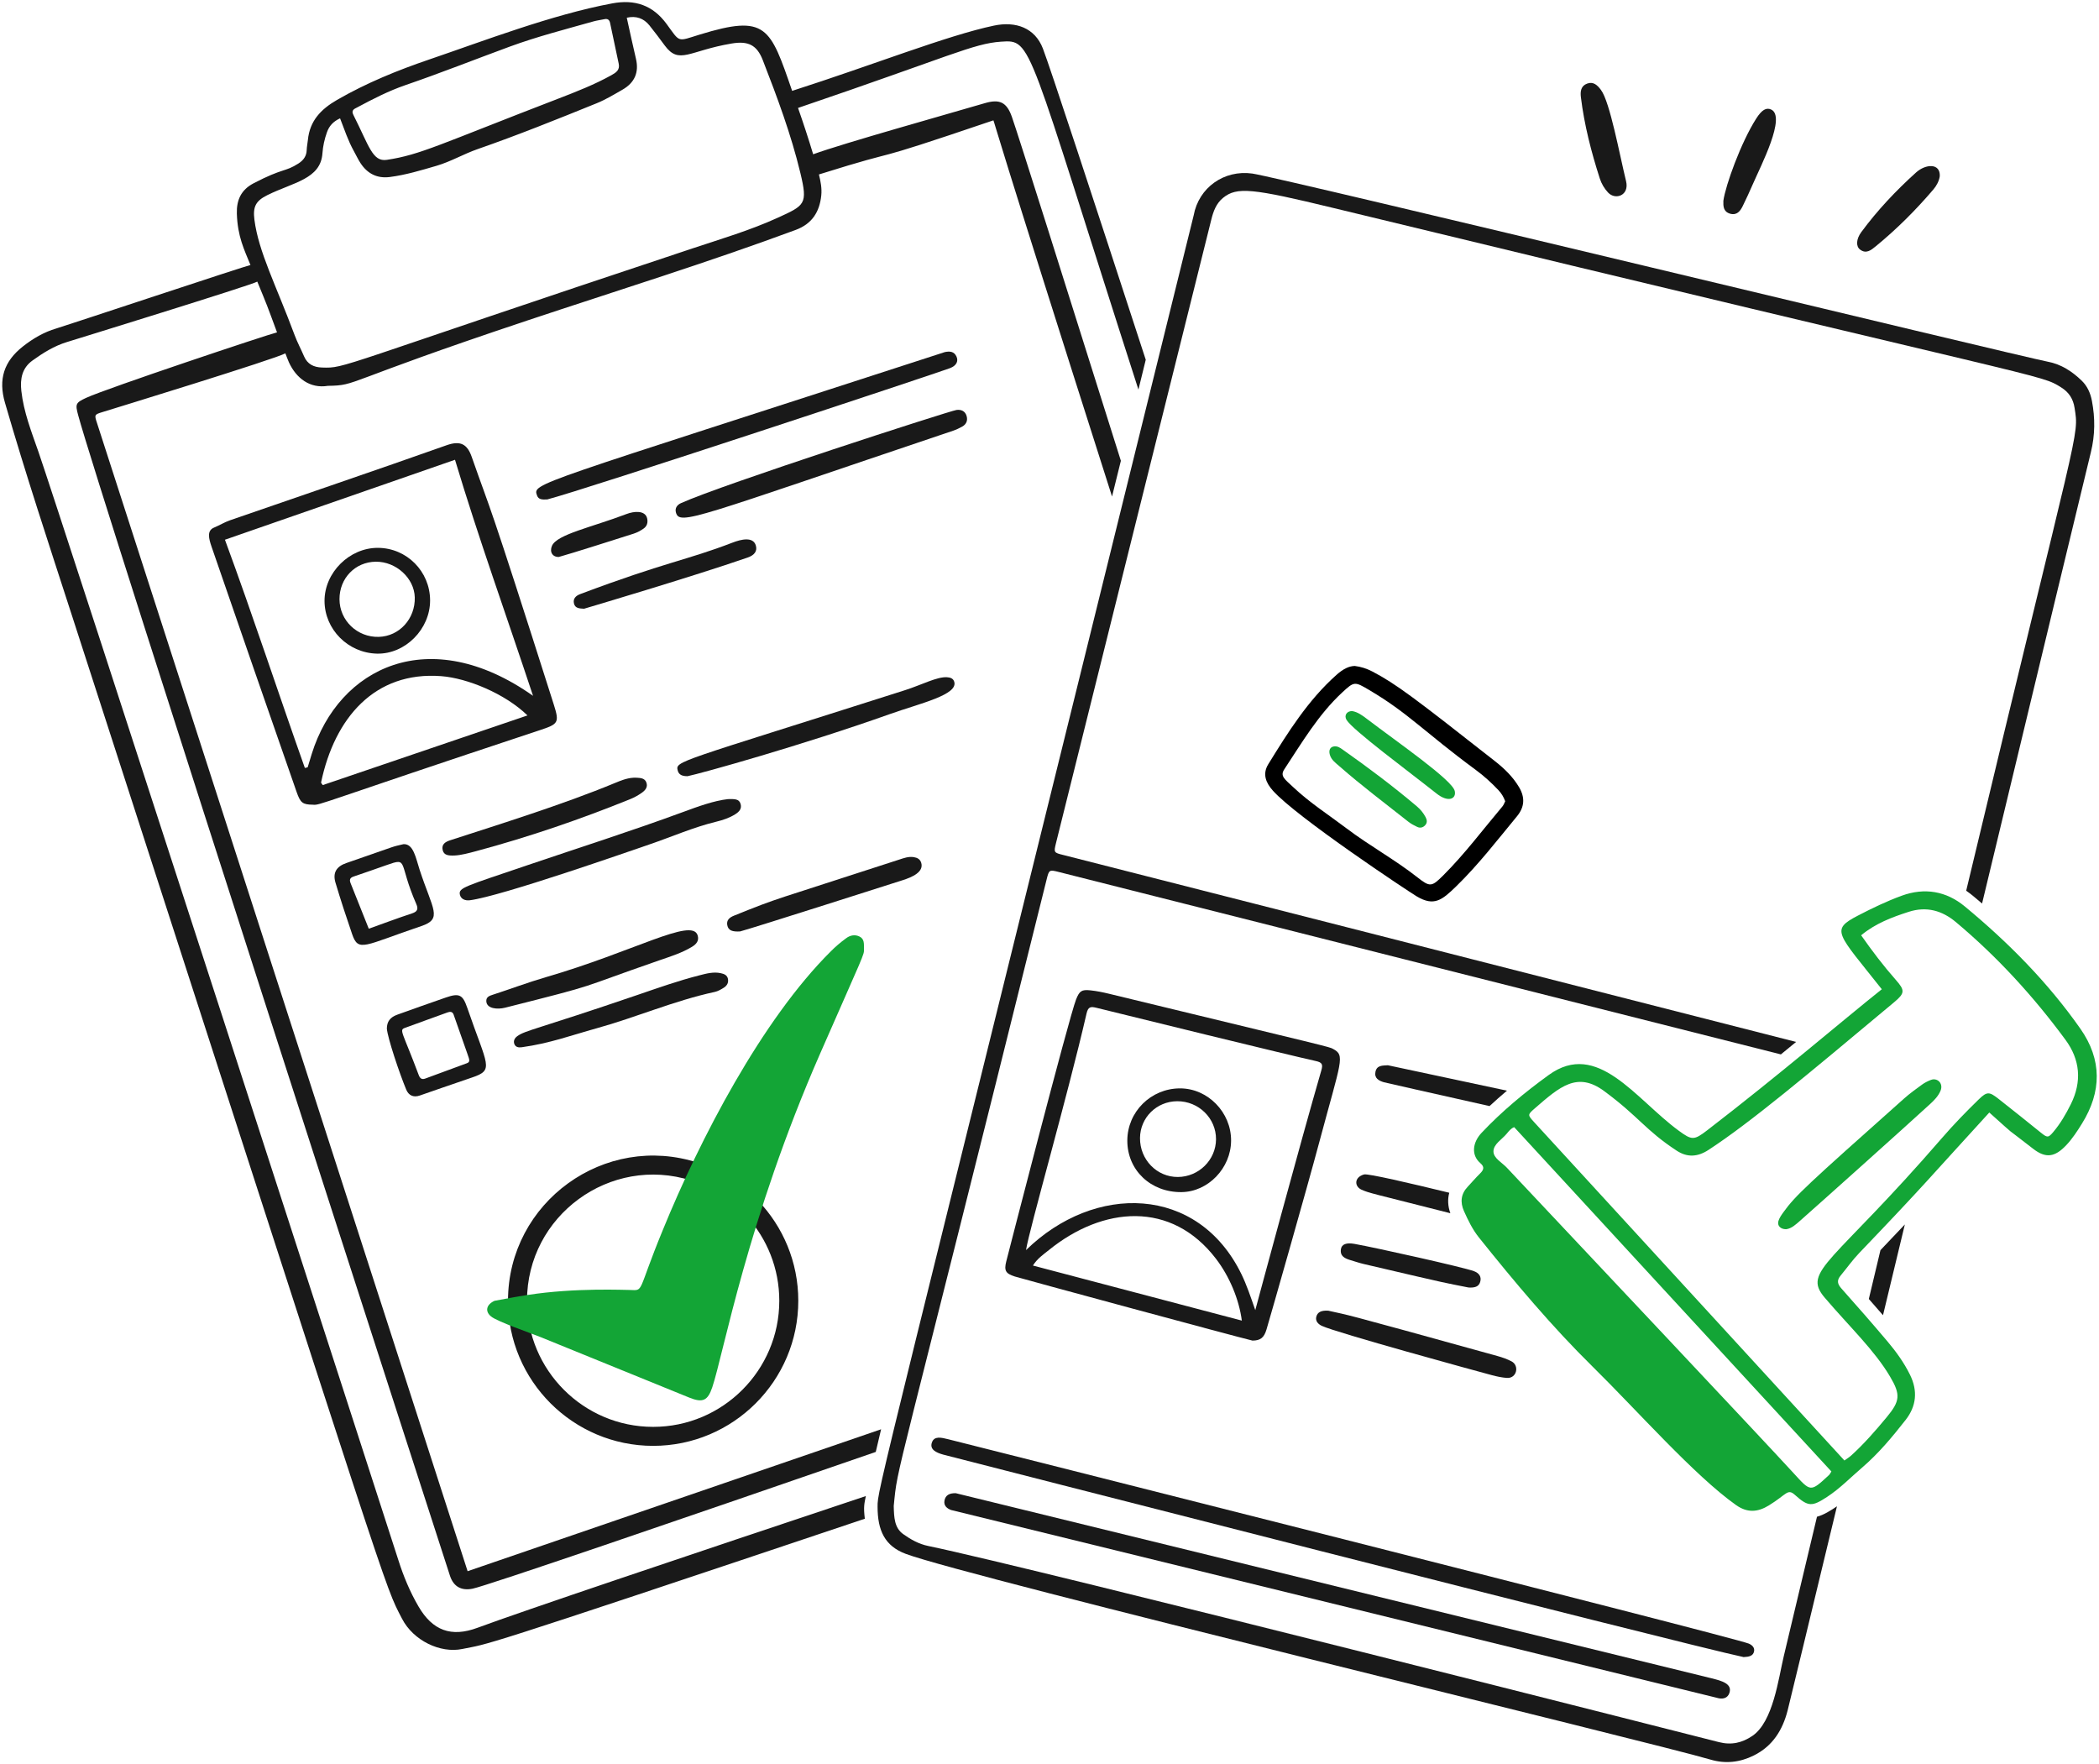 <svg width="188" height="158" viewBox="0 0 188 158" fill="none" xmlns="http://www.w3.org/2000/svg">
<path d="M77.552 133.996C61.503 139.352 46.714 144.33 42.768 145.795C40.411 146.669 38.741 146.044 37.483 143.885C36.718 142.573 36.137 141.176 35.679 139.729C35.097 137.892 5.098 45.201 3.438 40.451C2.816 38.67 2.12 36.908 1.91 35.005C1.79 33.914 1.981 32.956 2.915 32.286C3.867 31.603 4.845 30.987 5.998 30.635C6.1 30.604 22.632 25.505 23.045 25.224C23.961 27.445 23.86 27.189 24.812 29.769C24.026 29.949 9.551 34.785 7.719 35.633C6.758 36.078 6.734 36.188 7.003 37.196C8.664 43.42 40.271 141.042 40.305 141.145C40.628 142.121 41.338 142.496 42.332 142.292C43.617 142.028 60.417 136.27 78.439 130.044C78.585 129.419 78.745 128.742 78.917 128.015L41.883 140.727L8.682 37.868C8.445 37.162 8.464 37.127 9.148 36.917C10.017 36.649 24.782 32.121 25.557 31.646C25.669 31.914 25.757 32.19 25.879 32.455C26.54 33.893 27.776 34.821 29.37 34.558C32.099 34.515 30.453 34.299 47.317 28.677C55.31 26.012 63.362 23.521 71.267 20.593C72.727 20.052 73.403 18.987 73.558 17.511C73.625 16.868 73.501 16.242 73.348 15.625C81.899 12.948 76.38 15.059 88.975 10.779C89.195 11.374 88.872 10.814 99.601 44.472L100.393 41.271C95.299 25.078 91.21 12.115 90.632 10.469C90.167 9.145 89.529 8.852 88.203 9.241C84.783 10.246 75.566 12.824 72.832 13.818C72.413 12.424 71.958 11.042 71.477 9.668C85.119 5.029 87.183 3.898 89.662 3.732C92.498 3.541 91.883 3.585 101.965 34.895L102.621 32.221C97.816 17.479 94.055 6.032 93.408 4.346C92.696 2.491 90.978 1.884 89.033 2.292C84.84 3.172 78.171 5.828 70.949 8.139C68.973 2.421 68.657 1.259 62.662 3.1C60.627 3.725 60.945 3.842 59.712 2.157C58.47 0.459 56.864 -0.075 54.838 0.303C49.424 1.313 43.255 3.69 38.479 5.316C35.608 6.294 32.824 7.427 30.187 8.949C28.736 9.787 27.744 10.824 27.577 12.533C27.548 12.833 27.479 13.132 27.471 13.432C27.456 13.982 27.177 14.355 26.739 14.638C25.518 15.426 25.379 15.023 22.705 16.421C21.6 16.999 21.178 17.912 21.214 19.126C21.275 21.184 21.876 22.362 22.433 23.737C22.103 23.777 5.867 29.178 5.038 29.421C3.937 29.743 2.955 30.32 2.055 31.027C0.346 32.371 -0.162 33.973 0.443 36.064C2.284 42.426 4.366 48.711 6.405 55.011C35.556 145.074 34.321 141.712 36.011 144.987C37.015 146.933 39.427 148.103 41.403 147.694C43.99 147.16 41.539 148.081 77.459 136.028C77.33 134.961 77.41 134.69 77.551 133.998L77.552 133.996ZM32.001 9.615C33.401 8.866 34.816 8.138 36.319 7.622C39.462 6.542 42.551 5.317 45.669 4.171C48.117 3.272 50.645 2.626 53.152 1.917C53.478 1.825 53.82 1.787 54.152 1.715C54.437 1.653 54.587 1.794 54.641 2.045C54.904 3.264 55.157 4.485 55.416 5.705C55.538 6.277 55.164 6.511 54.746 6.743C53.255 7.571 51.675 8.191 50.088 8.803C39.34 12.939 37.669 13.863 34.646 14.317C33.361 14.51 33.06 13.079 31.649 10.288C31.428 9.85 31.752 9.749 32.002 9.616L32.001 9.615ZM23.94 17.479C26.286 16.32 28.722 16.042 28.88 13.731C28.924 13.088 29.066 12.46 29.283 11.848C29.481 11.289 29.832 10.887 30.458 10.599C30.854 11.617 31.182 12.618 31.694 13.534C31.897 13.896 32.069 14.279 32.298 14.624C32.916 15.556 33.775 15.999 34.912 15.854C36.344 15.671 37.717 15.252 39.097 14.85C40.374 14.477 41.519 13.794 42.769 13.359C46.373 12.105 49.911 10.68 53.446 9.247C54.246 8.922 54.996 8.466 55.749 8.035C56.831 7.417 57.252 6.497 56.959 5.259C56.674 4.053 56.417 2.841 56.138 1.586C56.974 1.399 57.647 1.633 58.167 2.274C58.643 2.861 59.091 3.472 59.542 4.079C60.839 5.826 61.707 4.539 65.537 3.897C67.002 3.651 67.789 4.019 68.318 5.381C69.607 8.694 70.853 12.027 71.685 15.488C72.362 18.309 72.103 18.389 69.614 19.523C67.171 20.635 64.587 21.397 62.041 22.243C29.73 32.981 31.011 32.984 28.847 32.918C28.108 32.896 27.535 32.629 27.229 31.906C26.964 31.28 26.636 30.678 26.399 30.042C24.718 25.528 23.158 22.563 22.787 19.679C22.638 18.523 22.904 17.991 23.942 17.479H23.94Z" fill="#191919"/>
<path d="M28.019 72.074C27.097 72.061 26.907 71.907 26.565 70.931C25.191 67.005 20.109 52.362 18.948 48.963C18.707 48.258 18.508 47.528 19.165 47.257C19.652 47.056 20.108 46.771 20.604 46.599C27.067 44.36 33.546 42.165 39.993 39.881C41.219 39.447 41.841 39.75 42.251 40.922C44.142 46.329 43.464 43.81 49.598 63.093C50.124 64.748 50.006 64.85 48.335 65.404C28.387 72.016 28.695 72.139 28.019 72.074ZM20.147 48.342C22.67 55.188 24.906 62.022 27.305 68.782C27.494 68.735 27.555 68.735 27.56 68.717C27.684 68.32 27.798 67.92 27.922 67.523C30.341 59.77 38.46 55.77 47.743 62.323C45.374 55.173 42.888 48.286 40.752 41.18L20.147 48.342ZM47.245 64.078C45.237 62.126 41.857 60.74 39.524 60.561C33.556 60.104 29.97 64.31 28.759 70.079C28.749 70.128 28.831 70.197 28.91 70.317L47.245 64.078Z" fill="#191919"/>
<path d="M49.021 44.732C48.546 44.763 48.229 44.735 48.105 44.39C47.692 43.246 47.536 43.585 84.615 31.538C85.054 31.443 85.46 31.464 85.672 31.941C85.857 32.358 85.662 32.756 85.082 32.976C83.787 33.467 52.387 43.864 49.021 44.732Z" fill="#191919"/>
<path d="M60.538 45.893C60.431 45.498 60.667 45.212 60.984 45.068C64.662 43.398 85.055 36.803 85.669 36.719C86.073 36.664 86.433 36.808 86.568 37.237C86.697 37.646 86.563 37.993 86.186 38.206C85.924 38.354 85.646 38.483 85.362 38.579C62.163 46.394 60.869 47.108 60.538 45.893Z" fill="#191919"/>
<path d="M65.21 71.573C65.792 71.565 66.205 71.541 66.335 72.015C66.455 72.451 66.189 72.72 65.843 72.936C65.323 73.261 64.745 73.452 64.161 73.594C62.1 74.094 60.164 74.953 58.166 75.633C56.529 76.19 44.898 80.275 42.085 80.632C41.68 80.683 41.277 80.544 41.188 80.117C41.062 79.51 41.637 79.396 47.242 77.493C51.885 75.917 56.558 74.431 61.161 72.736C62.54 72.228 63.926 71.719 65.209 71.572L65.21 71.573Z" fill="#191919"/>
<path d="M61.584 69.52C61.13 69.523 60.803 69.41 60.705 69.023C60.482 68.142 60.544 68.358 81.051 61.819C82.553 61.34 83.937 60.595 84.821 60.658C85.108 60.678 85.36 60.753 85.459 61.036C85.88 62.229 82.422 62.989 79.692 63.961C71.813 66.765 62.754 69.283 61.584 69.52Z" fill="#191919"/>
<path d="M62.481 83.763C62.637 84.237 62.384 84.555 61.994 84.793C61.084 85.349 60.075 85.66 59.075 86.006C51.269 88.708 54.141 88.008 45.239 90.256C44.546 90.431 43.574 90.352 43.557 89.659C43.548 89.291 43.836 89.192 44.148 89.091C45.726 88.58 47.281 87.991 48.873 87.528C56.792 85.227 61.957 82.17 62.48 83.761L62.481 83.763Z" fill="#191919"/>
<path d="M40.715 76.624C40.158 76.647 39.757 76.605 39.649 76.138C39.527 75.609 39.905 75.396 40.322 75.26C44.624 73.863 50.494 72.034 55.064 70.135C55.69 69.875 56.33 69.616 57.028 69.658C57.361 69.678 57.745 69.691 57.891 70.077C58.055 70.513 57.773 70.806 57.458 71.025C57.151 71.239 56.816 71.426 56.47 71.566C51.96 73.394 47.363 74.967 42.662 76.23C41.971 76.416 41.276 76.601 40.715 76.624Z" fill="#191919"/>
<path d="M46.732 93.797C46.452 93.837 46.174 93.797 46.066 93.502C45.965 93.227 46.096 92.977 46.328 92.809C47.083 92.267 47.921 92.249 57.136 89.1C58.959 88.477 60.773 87.832 62.641 87.358C63.259 87.201 63.89 87.023 64.544 87.162C64.85 87.227 65.136 87.328 65.202 87.689C65.264 88.031 65.104 88.29 64.836 88.46C64.584 88.618 64.309 88.781 64.023 88.843C60.393 89.624 56.985 91.12 53.419 92.106C51.162 92.731 49.241 93.451 46.734 93.797H46.732Z" fill="#191919"/>
<path d="M36.137 75.609C37.042 75.557 37.243 76.86 37.588 77.913C38.757 81.482 39.669 82.294 37.733 82.947C32.578 84.688 32.108 85.321 31.537 83.662C31.012 82.136 30.51 80.602 30.048 79.056C29.783 78.17 30.135 77.606 31.011 77.303C36.113 75.536 34.903 75.911 36.137 75.609ZM33.03 83.182C34.361 82.707 35.623 82.23 36.904 81.81C37.399 81.648 37.475 81.405 37.288 80.976C35.645 77.227 36.62 76.78 34.642 77.477C33.651 77.826 32.659 78.175 31.664 78.511C31.334 78.622 31.281 78.805 31.405 79.111C31.95 80.458 32.484 81.811 33.03 83.182Z" fill="#191919"/>
<path d="M34.649 92.129C34.655 91.502 34.937 91.113 35.59 90.879C37.039 90.36 38.489 89.842 39.944 89.34C41.147 88.925 41.45 89.095 41.857 90.281C43.647 95.495 44.309 95.826 42.269 96.511C40.989 96.94 37.873 98.028 37.59 98.125C37.023 98.319 36.6 98.108 36.386 97.597C35.775 96.13 34.723 92.99 34.649 92.129ZM42.026 94.921C42.008 94.747 41.999 94.794 40.63 90.879C40.525 90.575 40.287 90.607 40.078 90.681C38.804 91.134 37.538 91.607 36.266 92.065C35.724 92.26 36.049 92.4 37.5 96.279C37.617 96.593 37.779 96.716 38.089 96.603C39.288 96.163 40.485 95.715 41.687 95.277C41.869 95.211 42.053 95.177 42.028 94.921H42.026Z" fill="#191919"/>
<path d="M66.289 83.425C65.637 83.462 65.228 83.368 65.137 82.854C65.059 82.413 65.337 82.176 65.732 82.016C69.979 80.301 68.841 80.806 80.513 76.999C80.947 76.857 81.367 76.698 81.834 76.769C82.156 76.818 82.414 76.951 82.512 77.282C82.756 78.105 81.697 78.563 80.877 78.826C80.776 78.858 67.324 83.161 66.289 83.425Z" fill="#191919"/>
<path d="M52.312 54.522C51.889 54.503 51.52 54.479 51.413 54.071C51.297 53.622 51.578 53.357 51.961 53.213C59.596 50.339 61.475 50.192 65.605 48.602C66.394 48.298 67.46 48.048 67.698 48.86C67.838 49.34 67.602 49.716 66.965 49.937C62.154 51.608 52.414 54.495 52.312 54.522Z" fill="#191919"/>
<path d="M50.055 49.883C49.491 49.905 49.202 49.44 49.438 48.889C49.877 47.863 52.985 47.23 56.11 46.041C56.81 45.774 57.79 45.698 57.962 46.427C58.048 46.791 57.956 47.123 57.655 47.335C57.382 47.528 57.073 47.695 56.756 47.797C55.975 48.048 50.882 49.669 50.055 49.883Z" fill="#191919"/>
<path d="M33.849 49.069C36.43 49.081 38.512 51.174 38.522 53.767C38.531 56.356 36.291 58.604 33.761 58.544C31.172 58.482 29.075 56.373 29.067 53.826C29.059 51.279 31.301 49.058 33.849 49.069ZM33.66 50.31C31.817 50.328 30.401 51.789 30.407 53.668C30.413 55.574 31.996 57.093 33.924 57.042C35.768 56.993 37.202 55.42 37.15 53.502C37.103 51.781 35.475 50.292 33.66 50.31Z" fill="#191919"/>
<path d="M162.74 135.851L159.765 148.343C159.292 150.325 158.82 154.213 156.953 155.479C156.04 156.098 155.083 156.326 153.949 156.033C153.845 156.006 92.51 140.403 83.131 138.466C82.292 138.293 81.563 137.882 80.895 137.403C80.108 136.839 80.074 135.92 80.049 134.885C80.448 130.896 79.819 134.824 93.736 78.797C93.96 77.895 93.964 77.88 94.858 78.107L159.507 94.439L160.869 93.322C139.874 87.956 96.722 76.947 95.227 76.576C94.394 76.369 94.375 76.358 94.575 75.54C95.567 71.497 107.775 22.587 108.488 19.685C108.671 18.94 108.927 18.225 109.543 17.723C110.782 16.713 112.16 16.866 119.446 18.633C184.664 34.449 182.616 33.461 184.62 34.705C185.309 35.133 185.689 35.731 185.813 36.538C186.224 39.215 186.274 37.231 176.105 79.78C176.532 80.075 176.872 80.368 177.527 80.925C182.507 60.235 186.746 42.632 187.27 40.513C187.652 38.967 187.661 37.441 187.364 35.896C187.232 35.211 186.961 34.59 186.455 34.099C185.597 33.266 184.609 32.622 183.426 32.399C180.902 31.923 114.604 15.883 112.163 15.544C109.636 15.193 107.369 16.795 106.912 19.294C78.382 134.896 78.601 133.313 78.601 134.953C78.601 137.066 79.24 138.469 81.122 139.173C86.633 141.234 147.919 156.038 153.216 157.604C154.536 157.994 155.83 157.853 157.076 157.235C158.771 156.395 159.662 154.958 160.112 153.196C160.285 152.52 162.016 145.348 164.53 134.915C163.992 135.281 163.342 135.692 162.738 135.849L162.74 135.851Z" fill="#191919"/>
<path d="M167.384 116.346C167.838 116.862 168.26 117.344 168.654 117.799L170.611 109.669C169.964 110.355 169.24 111.119 168.426 111.971L167.384 116.346Z" fill="#191919"/>
<path d="M121.342 59.648C121.871 59.712 122.406 59.876 122.917 60.144C125.041 61.26 126.638 62.47 133.904 68.179C134.737 68.833 135.497 69.566 136.052 70.497C136.607 71.428 136.554 72.284 135.868 73.115C134.109 75.247 132.422 77.441 130.436 79.377C129.147 80.633 128.441 81.203 126.892 80.286C126.192 79.871 116.142 73.207 114.011 70.818C113.392 70.125 113.045 69.339 113.597 68.444C115.369 65.576 117.154 62.714 119.708 60.442C120.318 59.899 120.837 59.659 121.342 59.648ZM134.817 71.767C134.669 71.364 134.469 71.045 134.206 70.767C133.581 70.105 132.909 69.495 132.175 68.954C127.563 65.556 126.136 63.867 122.644 61.808C121.328 61.032 121.299 61.016 120.207 62.031C118.075 64.013 116.614 66.504 115.031 68.903C114.624 69.52 115.076 69.791 115.851 70.522C117.316 71.904 119.013 72.99 120.612 74.2C122.663 75.753 124.936 76.99 126.962 78.586C128.072 79.46 128.231 79.435 129.238 78.433C131.175 76.506 132.808 74.317 134.564 72.234C134.681 72.096 134.742 71.909 134.817 71.767Z" fill="black"/>
<path d="M112.174 120.071C110.604 119.699 91.389 114.491 90.888 114.33C90.074 114.068 89.918 113.808 90.126 112.984C90.225 112.59 95.745 91.115 96.381 89.516C96.681 88.761 96.872 88.618 97.657 88.701C98.22 88.76 98.781 88.874 99.332 89.007C119.396 93.86 119.039 93.758 119.38 93.939C120.511 94.537 120.133 94.933 118.178 102.247C117.035 106.524 113.835 117.729 113.438 119.071C113.219 119.811 112.897 120.071 112.173 120.072L112.174 120.071ZM112.432 117.342C112.638 116.576 116.451 102.408 118.347 95.869C118.498 95.348 118.435 95.16 117.859 95.034C115.442 94.504 100.64 90.871 98.239 90.273C97.693 90.137 97.462 90.15 97.316 90.784C95.61 98.213 92.15 110.236 91.898 111.966C98.031 105.971 107.289 106.122 111.19 114.121C111.652 115.069 111.986 116.069 112.432 117.343V117.342ZM111.227 118.281C110.976 116.378 110.126 114.337 108.922 112.758C104.919 107.508 98.776 108.042 93.93 111.975C93.454 112.361 92.922 112.707 92.515 113.35L111.227 118.281Z" fill="#191919"/>
<path d="M85.603 133.74L153.296 150.318C154.202 150.545 155.195 150.804 154.889 151.653C154.736 152.076 154.365 152.185 153.959 152.112L85.186 135.246C84.802 135.102 84.51 134.85 84.594 134.398C84.685 133.912 85.041 133.729 85.603 133.74Z" fill="#191919"/>
<path d="M156.173 148.42C150.632 147.243 84.591 130.315 84.487 130.286C83.844 130.107 83.252 129.826 83.466 129.203C83.675 128.595 84.287 128.747 84.959 128.915C85.069 128.942 155.387 146.665 156.641 147.215C156.928 147.341 157.178 147.567 157.104 147.915C157.018 148.317 156.666 148.396 156.173 148.42Z" fill="#191919"/>
<path d="M134.974 97.687C129.564 96.528 124.928 95.537 124.306 95.411C123.833 95.445 123.323 95.396 123.196 95.992C123.074 96.564 123.484 96.796 123.954 96.934C124.077 96.97 128.258 97.913 133.413 99.068C133.908 98.608 134.428 98.149 134.974 97.687Z" fill="#191919"/>
<path d="M118.976 117.395C121.113 117.883 119.173 117.314 134.114 121.452C134.548 121.572 134.982 121.724 135.38 121.931C136.109 122.31 135.858 123.483 134.955 123.415C134.506 123.381 134.056 123.285 133.619 123.168C132.253 122.803 119.657 119.359 118.381 118.748C118.053 118.591 117.801 118.316 117.895 117.94C117.999 117.525 118.34 117.351 118.976 117.395Z" fill="#191919"/>
<path d="M129.805 106.83C126.336 105.984 122.518 105.095 122.177 105.19C121.27 105.442 121.301 106.272 121.953 106.559C122.651 106.866 122.747 106.848 129.902 108.664C129.677 108.032 129.648 107.411 129.806 106.83H129.805Z" fill="#191919"/>
<path d="M131.528 115.316C129.098 114.825 130.625 115.199 122.16 113.216C121.757 113.122 121.363 112.988 120.967 112.869C120.473 112.72 120.003 112.526 120.102 111.881C120.17 111.438 120.592 111.281 121.315 111.41C123.278 111.761 131.085 113.506 132.017 113.854C132.45 114.016 132.721 114.331 132.574 114.821C132.444 115.256 132.075 115.347 131.529 115.317L131.528 115.316Z" fill="#191919"/>
<path d="M121.1 63.688C121.609 63.766 122.039 64.091 122.455 64.408C125.184 66.488 130.073 69.86 130.296 70.846C130.457 71.559 129.712 71.907 128.658 71.069C126.212 69.124 121.138 65.382 120.6 64.471C120.371 64.083 120.621 63.686 121.1 63.688Z" fill="#13A536"/>
<path d="M119.515 66.85C119.805 66.821 120.026 66.974 120.239 67.124C122.527 68.731 124.759 70.412 126.896 72.215C127.214 72.484 127.481 72.805 127.68 73.177C127.813 73.427 127.86 73.678 127.65 73.909C127.449 74.13 127.193 74.186 126.929 74.06C126.658 73.931 126.383 73.79 126.149 73.605C124.076 71.965 121.959 70.38 119.971 68.634C119.637 68.34 119.248 68.074 119.111 67.607C118.985 67.177 119.146 66.885 119.514 66.849L119.515 66.85Z" fill="#13A536"/>
<path d="M100.97 102.165C100.972 99.582 103.08 97.488 105.685 97.482C108.179 97.476 110.285 99.634 110.264 102.175C110.244 104.632 108.208 106.744 105.83 106.773C103.072 106.807 100.968 104.812 100.97 102.165ZM102.107 101.926C102.09 103.862 103.614 105.431 105.499 105.418C107.37 105.406 108.902 103.893 108.915 102.046C108.928 100.159 107.357 98.619 105.433 98.633C103.59 98.646 102.122 100.099 102.107 101.926Z" fill="#191919"/>
<path d="M67.268 108.622C69.151 110.712 70.298 113.476 70.298 116.505C70.298 123.008 65.006 128.299 58.5 128.299C51.994 128.299 46.702 123.008 46.702 116.505C46.702 108.546 54.471 102.854 62.06 105.259C62.175 105.049 62.29 104.841 62.407 104.634C54.341 101.975 46 108.015 46 116.505C46 123.395 51.608 129 58.5 129C65.392 129 71 123.395 71 116.505C71 113.164 69.682 110.125 67.539 107.882C67.449 108.124 67.359 108.37 67.268 108.622Z" fill="#191919" stroke="#191919"/>
<path d="M168.547 88.604C164.554 83.557 163.911 83.305 166.396 82.013C167.673 81.349 168.966 80.726 170.318 80.23C172.387 79.472 174.326 79.818 175.979 81.185C179.875 84.406 183.417 87.985 186.331 92.136C188.281 94.915 188.249 97.782 186.47 100.644C186.051 101.319 185.617 101.988 185.068 102.569C184.052 103.644 183.235 103.779 182.087 102.881C179.106 100.549 180.998 102.164 178.175 99.644C172.812 105.501 172.51 105.981 166.521 112.232C165.915 112.865 165.416 113.578 164.86 114.247C164.49 114.693 164.576 115.01 164.939 115.416C166.326 116.97 167.696 118.54 169.041 120.131C169.822 121.056 170.531 122.035 171.072 123.132C171.784 124.577 171.646 125.946 170.677 127.182C169.486 128.702 168.246 130.193 166.773 131.455C165.74 132.341 164.791 133.326 163.64 134.077C162.302 134.95 161.967 134.97 160.776 133.903C160.095 133.293 160.057 133.837 158.433 134.834C157.454 135.435 156.52 135.531 155.489 134.802C151.766 132.165 146.619 126.316 142.671 122.431C138.991 118.809 135.686 114.865 132.466 110.843C131.893 110.127 131.496 109.309 131.125 108.48C130.766 107.677 130.845 106.934 131.469 106.278C131.834 105.894 132.174 105.484 132.554 105.115C132.877 104.801 132.998 104.53 132.597 104.186C131.709 103.425 131.935 102.276 132.692 101.472C134.515 99.534 136.565 97.843 138.708 96.287C143.083 93.11 146.472 98.418 150.351 101.266C151.538 102.138 151.725 102.147 152.918 101.228C159.433 96.214 164.945 91.473 168.548 88.602L168.547 88.604ZM166.698 83.773C167.688 85.186 168.694 86.509 169.797 87.76C170.632 88.708 170.627 88.95 169.637 89.778C161.721 96.391 156.767 100.55 153.028 102.992C152.063 103.622 151.137 103.693 150.171 103.059C147.351 101.208 146.831 100.057 143.688 97.731C141.272 95.943 139.711 97.321 137.46 99.278C136.811 99.842 136.821 99.866 137.394 100.492C140.514 103.899 163.903 129.408 165.198 130.811C165.44 130.635 165.636 130.518 165.802 130.367C166.956 129.322 167.975 128.15 168.968 126.954C170.184 125.489 170.25 124.925 169.284 123.294C167.879 120.921 165.72 118.906 163.427 116.219C161.367 113.806 164.174 113.211 173.947 101.915C174.986 100.714 176.097 99.571 177.235 98.463C177.97 97.748 178.175 97.776 178.986 98.409C180.269 99.41 181.533 100.436 182.802 101.454C183.366 101.906 183.457 101.922 183.903 101.392C184.539 100.637 185.033 99.792 185.474 98.905C186.487 96.868 186.311 94.915 184.995 93.128C182.134 89.241 178.89 85.697 175.185 82.591C173.95 81.556 172.556 81.154 170.954 81.67C169.438 82.158 167.965 82.715 166.696 83.771L166.698 83.773ZM135.62 100.956C135.331 101.064 135.143 101.309 134.953 101.54C134.524 102.062 133.756 102.478 133.764 103.137C133.772 103.741 134.528 104.123 134.965 104.588C140.778 110.775 157.934 128.978 160.644 131.943C162.184 133.628 162.143 133.667 163.811 132.12C163.891 132.046 163.938 131.936 164.032 131.796L135.621 100.956H135.62Z" fill="#13A536"/>
<path d="M159.978 110.098C159.464 110.098 159.162 109.771 159.289 109.357C159.375 109.077 159.558 108.819 159.733 108.576C160.813 107.075 161.812 106.166 170.538 98.395C171.045 97.944 171.599 97.543 172.15 97.144C172.392 96.969 172.669 96.831 172.948 96.723C173.507 96.506 174.093 97.025 173.8 97.71C173.601 98.175 173.254 98.533 172.895 98.863C170.779 100.808 163.006 107.771 161.248 109.32C160.852 109.669 160.464 110.036 159.979 110.097L159.978 110.098Z" fill="#13A536"/>
<path d="M77.385 84.983C77.403 85.554 77.419 85.32 73.445 94.392C66.944 109.233 64.809 121.24 63.797 124.252C63.388 125.465 62.935 125.663 61.735 125.178L48.44 119.768C47.568 119.416 44.528 118.364 43.985 117.912C43.439 117.47 43.527 116.867 44.288 116.51C45.183 116.353 46.215 116.136 47.254 115.987C51.524 115.318 56.073 115.547 56.385 115.537C57.726 115.577 57.009 115.881 59.378 110.138C62.68 102.052 68.223 91.351 74.423 85.199C74.83 84.786 75.293 84.395 75.773 84.044C76.124 83.773 76.553 83.679 76.967 83.874C77.438 84.091 77.376 84.541 77.383 84.984L77.385 84.983Z" fill="#13A536"/>
<path d="M144.028 17.246C143.689 16.88 143.437 16.451 143.286 15.981C142.521 13.604 141.899 11.192 141.595 8.707C141.531 8.185 141.595 7.69 142.16 7.485C142.725 7.28 143.079 7.637 143.392 8.054C144.199 9.13 145.063 13.867 145.641 16.226C145.955 17.508 144.684 17.951 144.029 17.245L144.028 17.246Z" fill="#191919"/>
<path d="M173.739 15.785C173.671 16.218 173.463 16.62 173.165 16.97C171.59 18.817 169.878 20.527 167.999 22.065C167.588 22.402 167.144 22.775 166.59 22.345C166.225 22.062 166.246 21.418 166.707 20.792C168.148 18.836 169.81 17.076 171.613 15.45C172.478 14.67 173.8 14.594 173.739 15.785Z" fill="#191919"/>
<path d="M154.355 17.99C154.546 16.602 155.932 12.757 157.3 10.618C157.808 9.823 158.2 9.62 158.623 9.804C160.02 10.413 157.706 14.855 156.995 16.495C156.71 17.153 156.408 17.804 156.094 18.448C155.867 18.912 155.562 19.313 154.955 19.138C154.341 18.961 154.344 18.448 154.356 17.99H154.355Z" fill="#191919"/>
</svg>
